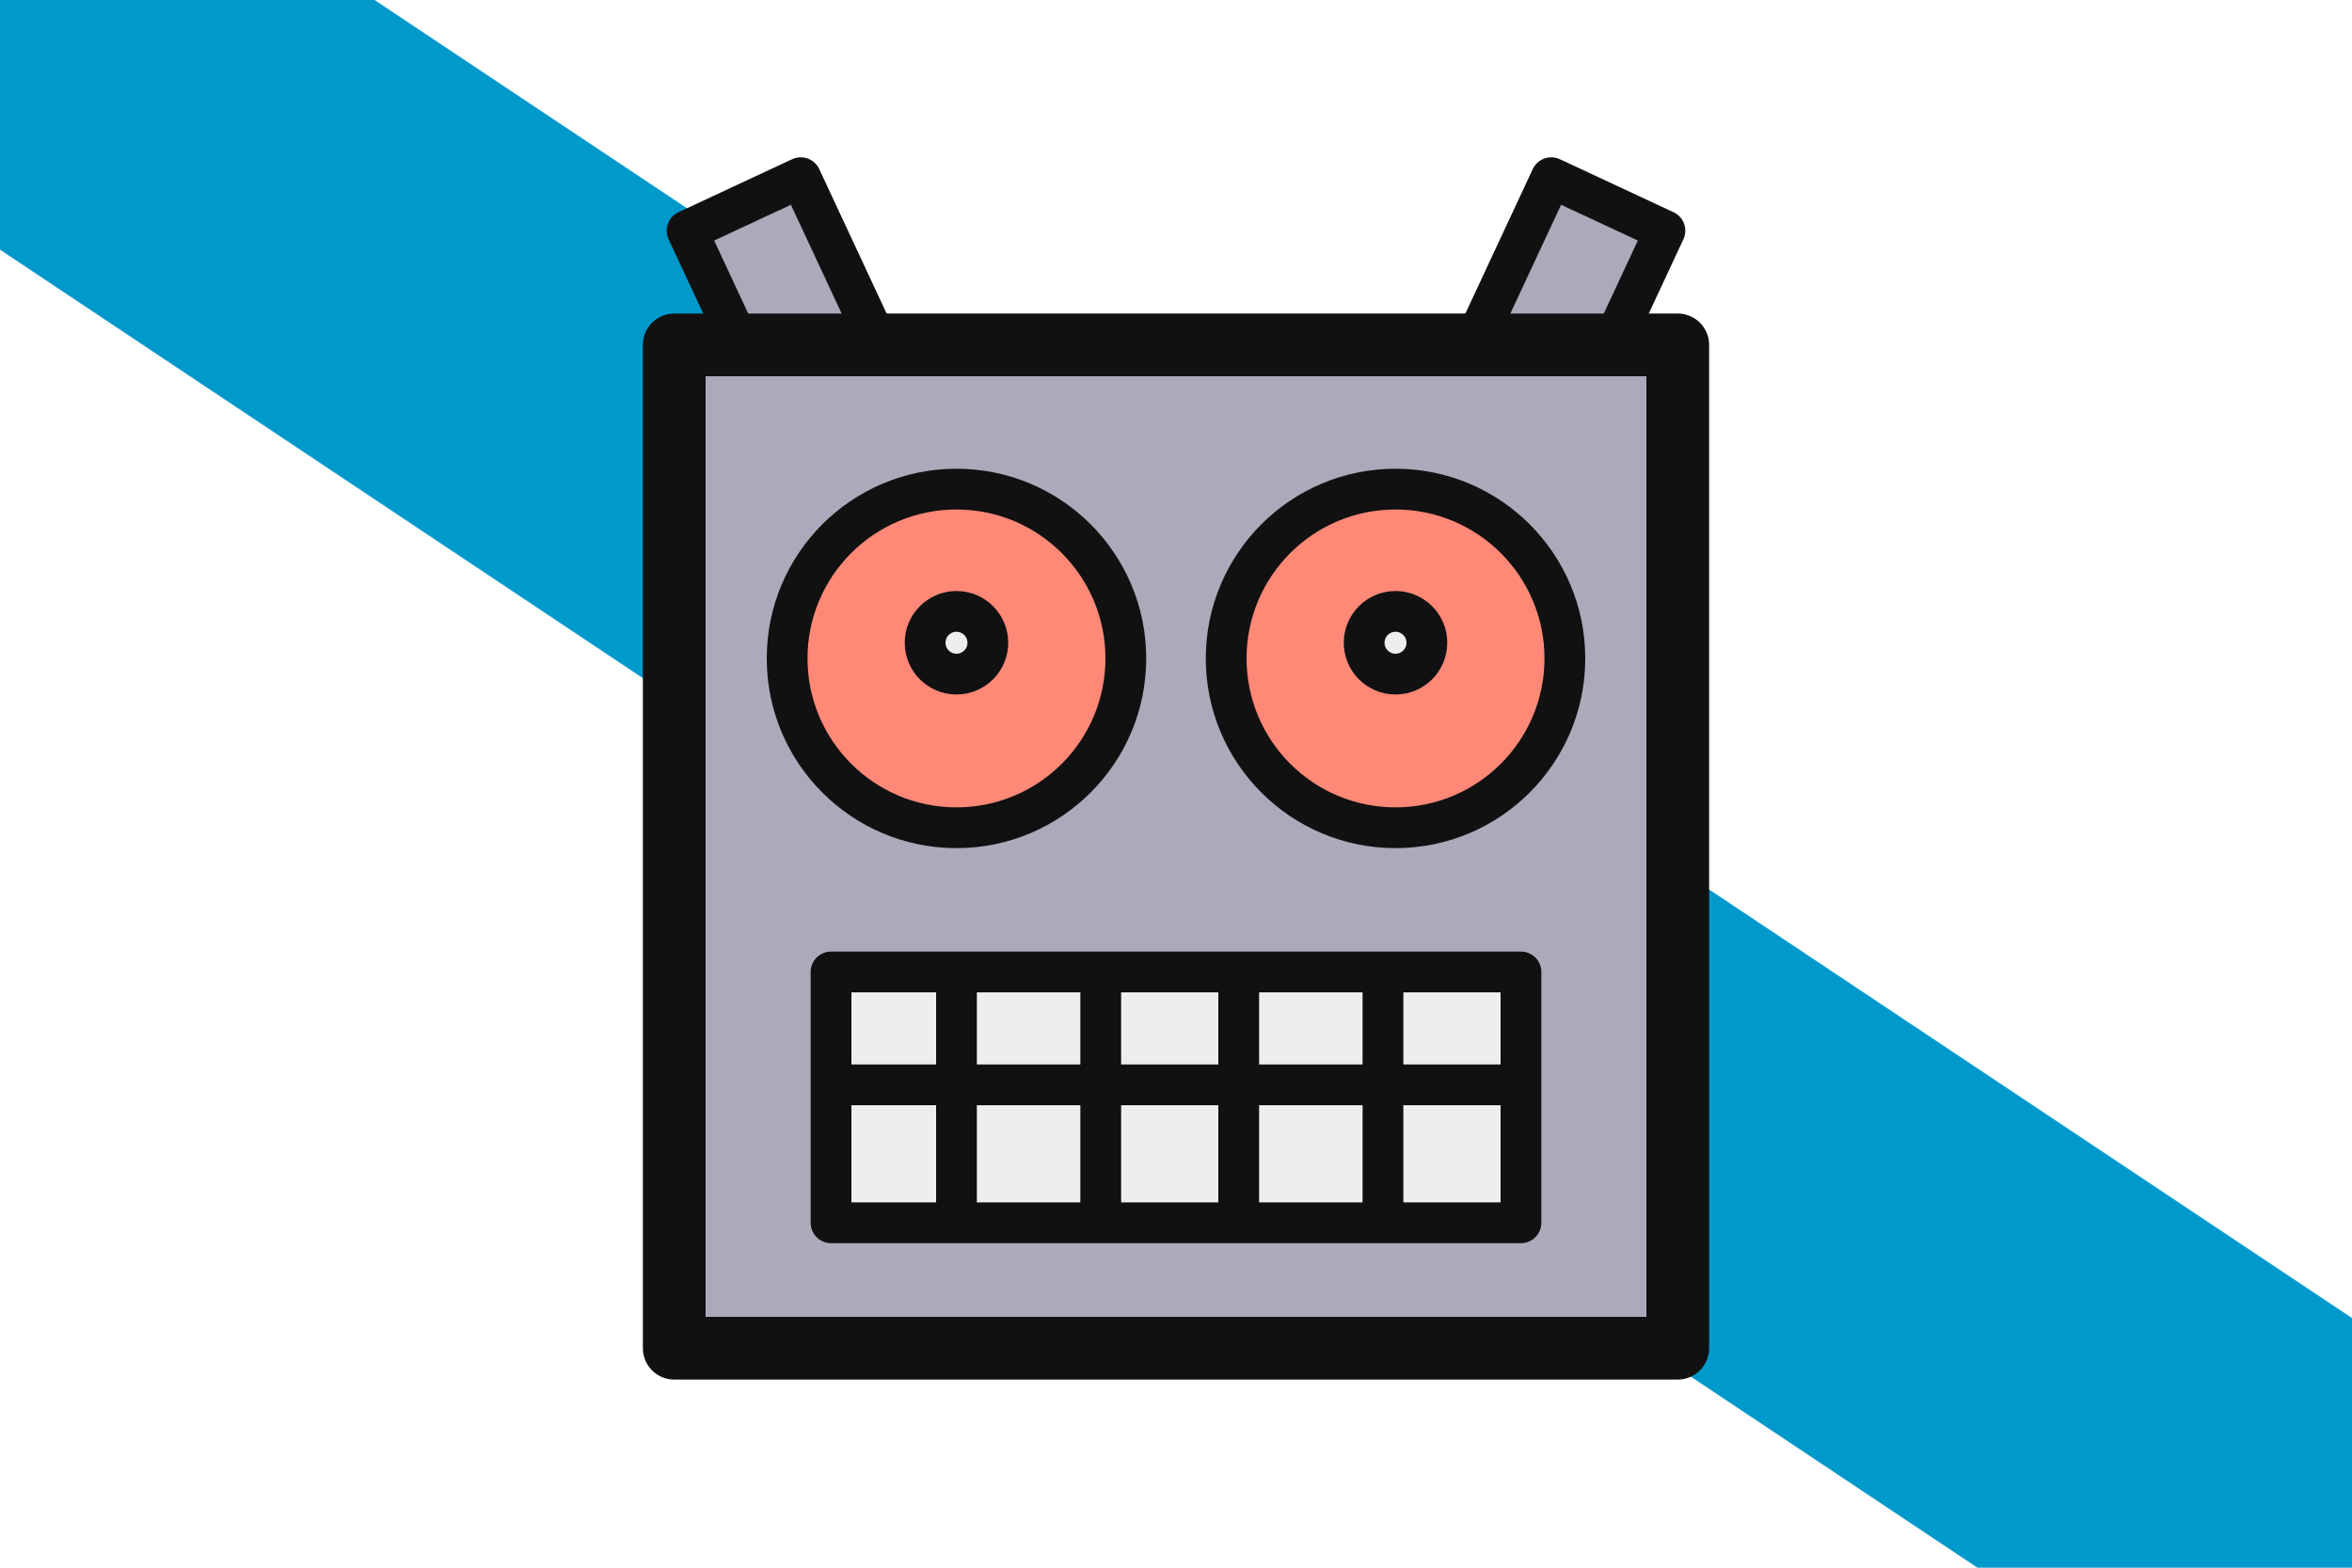 <svg xmlns="http://www.w3.org/2000/svg" width="600" height="400">
	<path fill="#fff" d="M0 0h600v400H0z"/>
	<path stroke="#09c" stroke-width="106" d="m0 0 600 400"/>
	<g id="Robot_icon.svg" stroke-width="1.3" stroke-linejoin="round" stroke="#111" fill="#aab" transform="translate(300 200) scale(8) translate(-20 -20)">
		<path transform="rotate(-25)" d="M7 12 7 4 3 4 3 12"/>
		<path transform="rotate(25 40 0)" d="M37 12 37 4 33 4 33 12"/>
		<path d="M4 6v32h32V6Z" stroke-width="2"/>
		<g fill="#f87">
		<circle r="5.4" cy="16" cx="13"/>
		<circle r="5.4" cy="16" cx="27"/>
		</g>
		<g fill="#eee">
		<circle r="1" cy="15.5" cx="13"/>
		<circle r="1" cy="15.5" cx="27"/>
		<path d="M9 26V34H31V26ZM13 26V34M26.6 26V34M17.6 26V34M22 26V34M9 29.6H31"/>
		</g>
	</g>
</svg>
